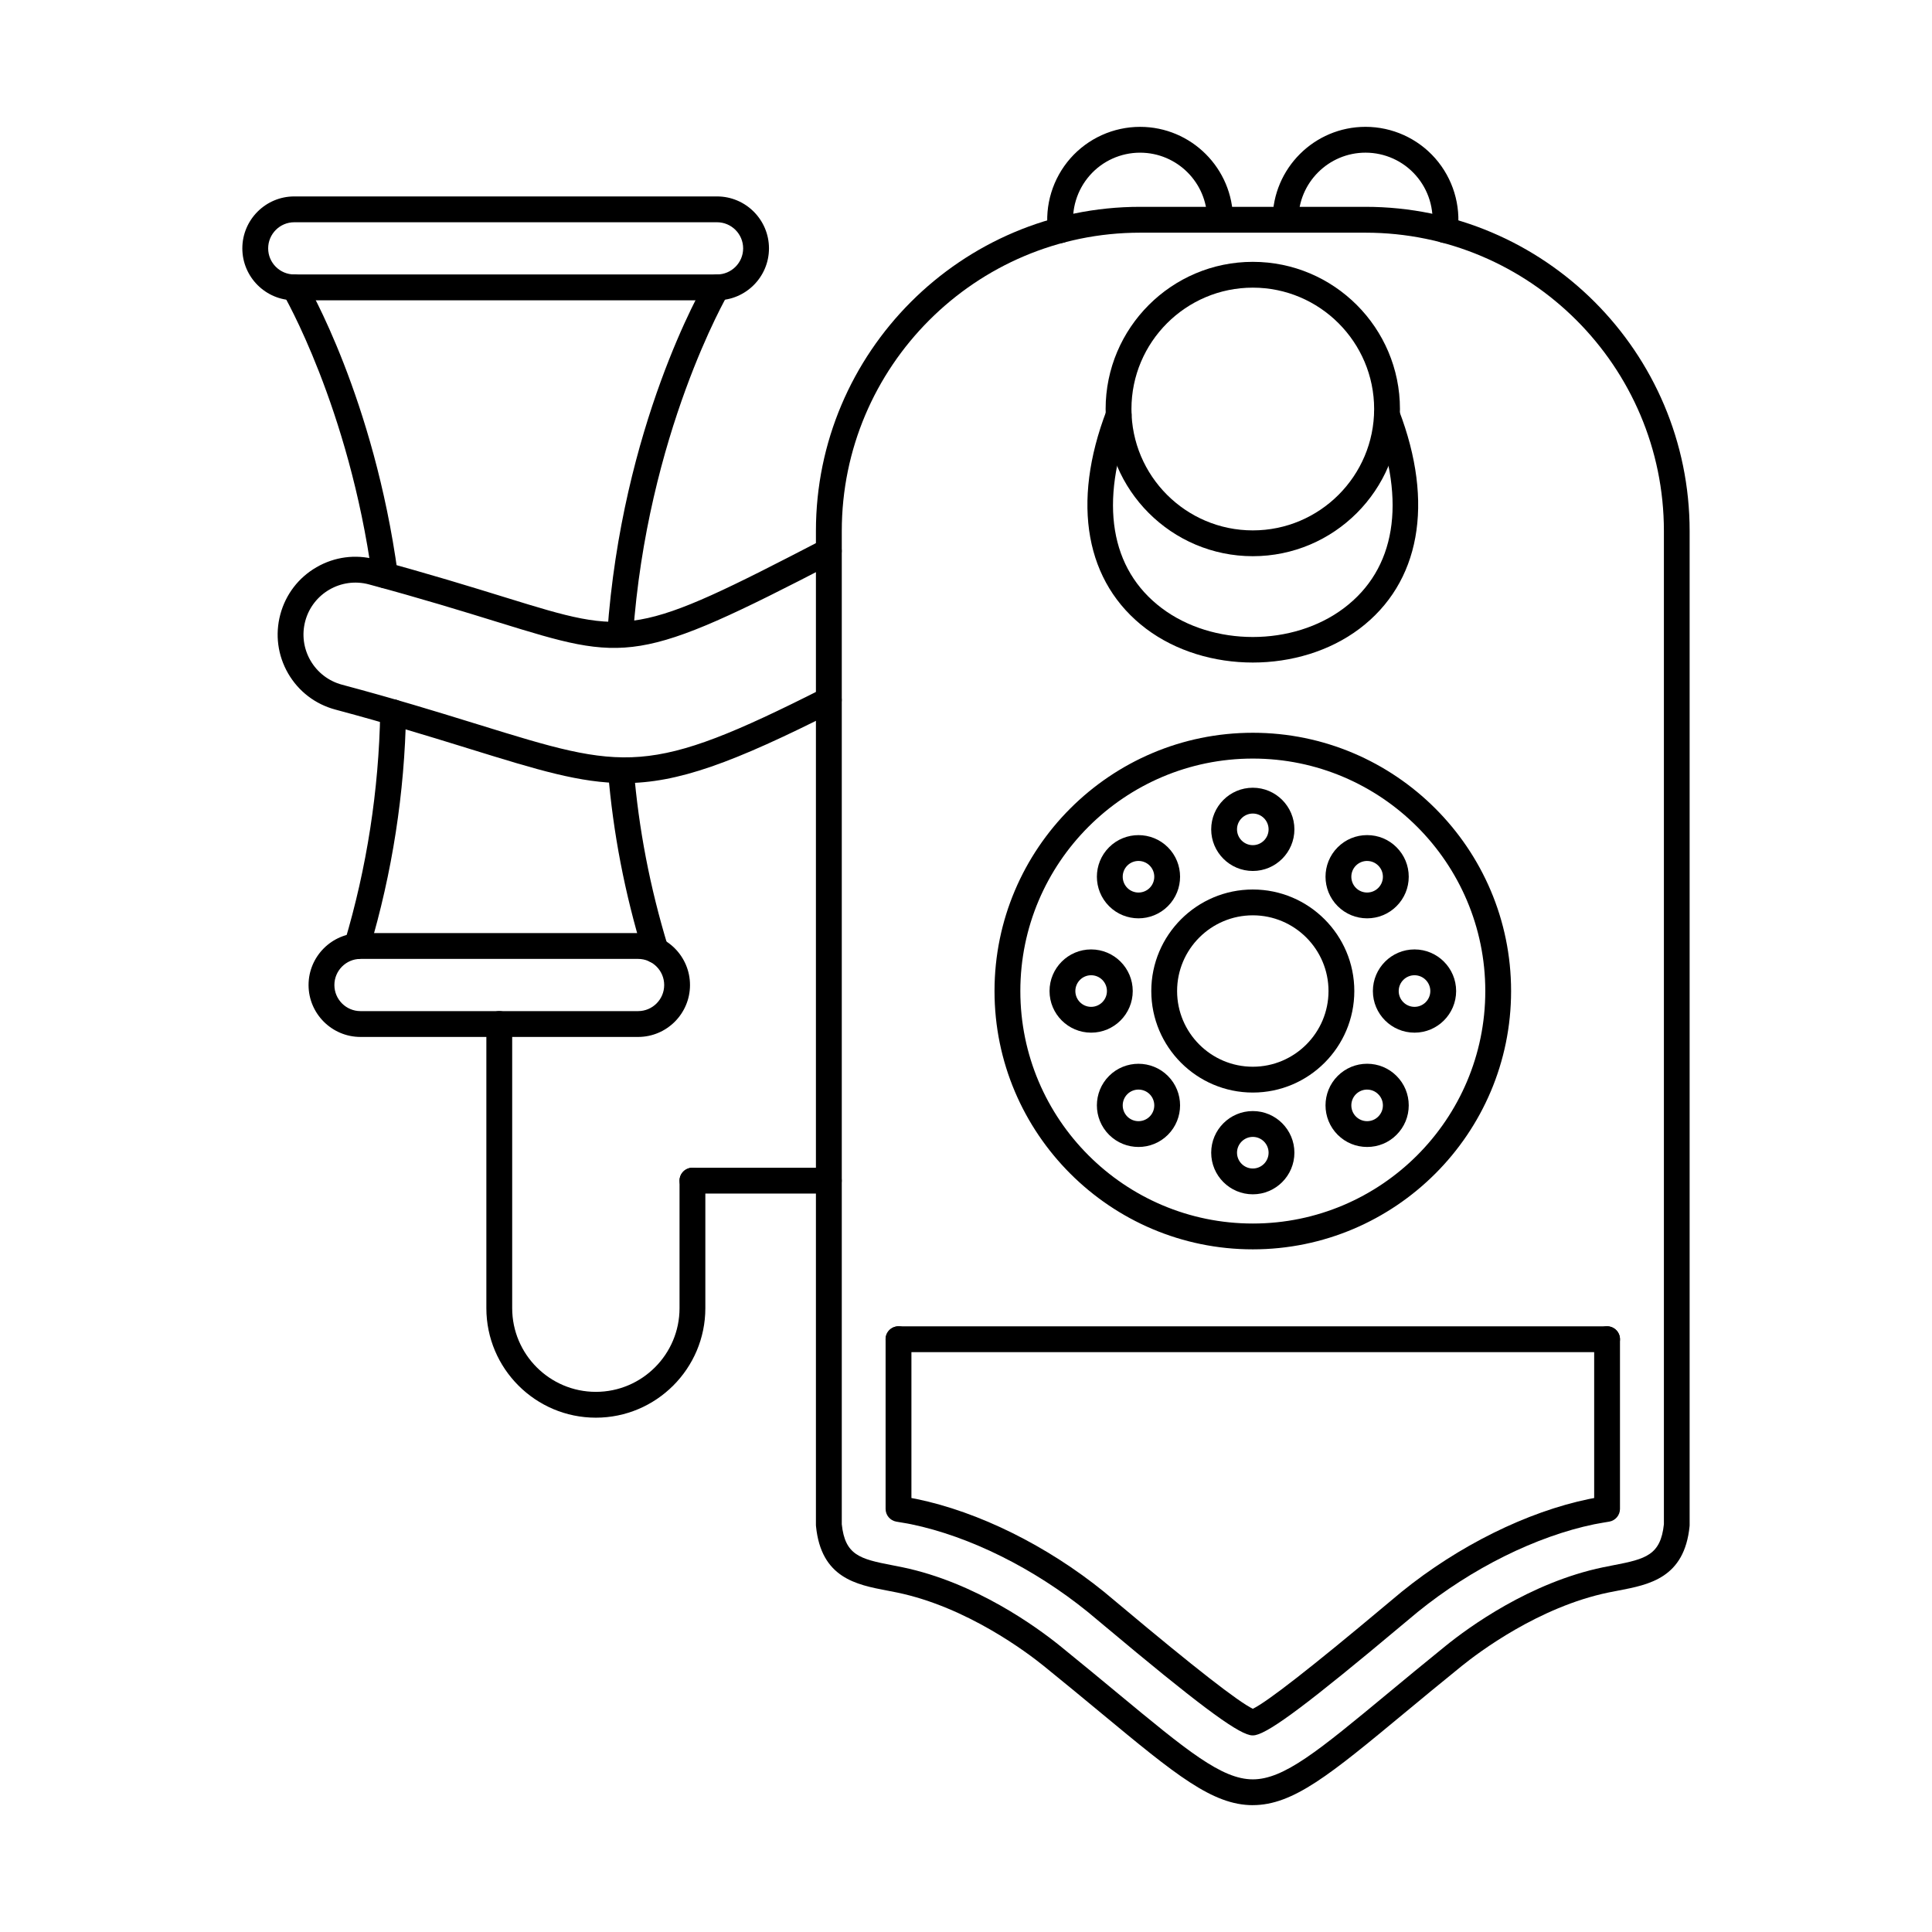 <?xml version="1.0" encoding="UTF-8"?>
<!-- Uploaded to: SVG Repo, www.svgrepo.com, Generator: SVG Repo Mixer Tools -->
<svg fill="#000000" width="800px" height="800px" version="1.1" viewBox="144 144 512 512" xmlns="http://www.w3.org/2000/svg">
 <g fill-rule="evenodd">
  <path d="m588.36 548.11h0.008zm-221.28-0.168c0.855 8.133 4.731 9.211 13.336 10.852 0.902 0.18 1.816 0.348 2.734 0.543 19.449 4.035 35.719 15.949 41.812 20.875 5.719 4.633 10.805 8.848 15.289 12.562 18.316 15.164 27.504 22.773 35.762 22.773 8.25 0 17.445-7.609 35.754-22.773 4.492-3.715 9.57-7.93 15.297-12.562 6.094-4.938 22.363-16.84 41.812-20.875 0.918-0.195 1.824-0.363 2.727-0.543 8.617-1.641 12.48-2.719 13.348-10.852v-263.21c0-43.602-35.477-79.07-79.07-79.07h-59.738c-43.59 0-79.062 35.469-79.062 79.07zm108.93 74.445c-10.719 0-20.547-8.133-40.129-24.348-4.473-3.707-9.543-7.902-15.234-12.508-4.445-3.598-20.402-15.652-38.891-19.492-0.891-0.188-1.766-0.355-2.629-0.516-8.215-1.566-17.516-3.352-18.879-17.07-0.016-0.109-0.02-0.223-0.02-0.34v-263.39c0-47.371 38.531-85.91 85.902-85.91h59.738c47.371 0 85.902 38.543 85.902 85.914v263.38c0 0.117 0 0.234-0.012 0.34-1.363 13.719-10.672 15.504-18.879 17.07-0.871 0.16-1.746 0.328-2.629 0.516-18.484 3.832-34.445 15.895-38.898 19.492-5.691 4.606-10.762 8.801-15.234 12.508-19.57 16.215-29.398 24.348-40.117 24.348z"/>
  <path d="m476.01 603.9c-0.25 0-0.5-0.027-0.742-0.078-3.988-0.875-14.441-8.723-38.543-28.93-2.059-1.738-3.625-3.047-4.465-3.723-14.262-11.555-31.309-20.02-46.754-23.219-0.613-0.133-1.406-0.27-2.262-0.41-0.559-0.09-1.148-0.188-1.727-0.293-1.629-0.293-2.824-1.711-2.824-3.367v-44.973c0-1.891 1.531-3.422 3.422-3.422s3.422 1.531 3.422 3.422v42.086c0.508 0.09 0.961 0.168 1.363 0.258 16.48 3.41 34.586 12.383 49.68 24.598 0.848 0.684 2.449 2.031 4.551 3.797 19.316 16.207 31.031 25.336 34.879 27.199 3.824-1.844 15.547-10.984 34.879-27.199 2.102-1.766 3.707-3.109 4.551-3.797 15.086-12.215 33.195-21.188 49.668-24.598 0.402-0.09 0.863-0.168 1.363-0.258v-42.09c0-1.891 1.531-3.422 3.418-3.422 1.891 0 3.422 1.531 3.422 3.422v44.973c0 1.656-1.188 3.074-2.816 3.367-0.586 0.105-1.176 0.203-1.738 0.293-0.855 0.141-1.641 0.277-2.262 0.41-15.438 3.199-32.484 11.664-46.758 23.219-0.828 0.676-2.394 1.988-4.465 3.723-24.102 20.207-34.543 28.055-38.543 28.93-0.238 0.055-0.488 0.082-0.73 0.078z"/>
  <path d="m526.9 208.39c-0.141 0-0.293-0.008-0.445-0.027-1.871-0.242-3.188-1.953-2.949-3.832 0.652-5.078-0.91-10.203-4.293-14.043-3.367-3.84-8.23-6.031-13.336-6.031-9.797 0-17.781 7.973-17.781 17.773 0 1.887-1.523 3.422-3.414 3.422-1.898 0-3.422-1.531-3.422-3.422 0-13.578 11.039-24.617 24.617-24.617 7.074 0 13.809 3.047 18.477 8.348 4.676 5.328 6.844 12.41 5.934 19.449-0.223 1.719-1.691 2.977-3.387 2.977z"/>
  <path d="m425.11 208.39c-1.695 0-3.164-1.254-3.387-2.984-0.91-7.031 1.258-14.113 5.934-19.441 4.672-5.301 11.402-8.348 18.477-8.348 13.578 0 24.625 11.039 24.625 24.617 0 1.887-1.531 3.422-3.422 3.422-1.887 0-3.422-1.531-3.422-3.422 0-9.801-7.973-17.773-17.785-17.773-5.102 0-9.969 2.191-13.336 6.031-3.375 3.84-4.945 8.965-4.285 14.043 0.242 1.879-1.086 3.59-2.957 3.832-0.152 0.016-0.293 0.027-0.445 0.027z"/>
  <path d="m569.89 502.33h-187.78c-1.891 0-3.422-1.531-3.422-3.422s1.531-3.422 3.422-3.422h187.78c1.887 0 3.422 1.531 3.422 3.422 0 1.887-1.531 3.422-3.422 3.422z"/>
  <path d="m476.01 345.03c-33.973 0-61.609 27.637-61.609 61.609 0 33.969 27.637 61.609 61.609 61.609 33.973 0 61.609-27.637 61.609-61.609 0-33.973-27.637-61.609-61.605-61.609zm0 130.06c-37.75 0-68.453-30.711-68.453-68.449 0-37.742 30.703-68.449 68.449-68.449 37.738 0 68.449 30.711 68.449 68.449s-30.711 68.449-68.449 68.449z"/>
  <path d="m476.01 386.57c-11.066 0-20.066 9-20.066 20.062 0 11.066 9 20.062 20.062 20.062 11.059 0 20.062-9 20.062-20.062 0-11.066-9.008-20.062-20.062-20.062zm0 46.969c-14.832 0-26.906-12.07-26.906-26.906 0-14.836 12.074-26.906 26.906-26.906 14.836 0 26.898 12.07 26.898 26.906 0 14.832-12.062 26.906-26.895 26.906z"/>
  <path d="m476.01 359.6c-2.309 0-4.188 1.879-4.188 4.188 0 2.309 1.879 4.188 4.188 4.188 2.309 0 4.18-1.879 4.18-4.188 0-2.309-1.871-4.188-4.176-4.188zm0 15.215c-6.086 0-11.031-4.953-11.031-11.027 0-6.086 4.945-11.031 11.031-11.031 6.078 0 11.02 4.945 11.02 11.031 0 6.074-4.945 11.031-11.02 11.027z"/>
  <path d="m506.3 372.16c-1.113 0-2.168 0.438-2.961 1.223-1.629 1.629-1.629 4.285 0 5.926 0.793 0.785 1.844 1.219 2.957 1.219 1.125 0 2.176-0.438 2.957-1.219 0.793-0.793 1.23-1.844 1.23-2.957 0-1.125-0.438-2.176-1.23-2.965-0.785-0.785-1.836-1.223-2.957-1.223zm0 15.207c-2.941 0-5.711-1.148-7.797-3.227-4.301-4.305-4.305-11.297 0-15.602 2.086-2.086 4.856-3.227 7.797-3.227 2.949 0 5.719 1.141 7.797 3.227 2.086 2.086 3.234 4.856 3.234 7.805 0 2.941-1.148 5.711-3.234 7.797-2.074 2.074-4.848 3.227-7.793 3.227z"/>
  <path d="m518.86 402.45c-2.309 0-4.188 1.879-4.188 4.188 0 2.309 1.879 4.188 4.188 4.188 2.309 0 4.188-1.879 4.188-4.188 0-2.309-1.879-4.188-4.188-4.188zm0 15.215c-6.086 0-11.031-4.945-11.031-11.027 0-6.078 4.945-11.031 11.031-11.031 6.078 0 11.031 4.953 11.031 11.031 0 6.086-4.953 11.031-11.027 11.027z"/>
  <path d="m506.3 432.75c-1.113 0-2.168 0.438-2.961 1.223-1.629 1.637-1.629 4.293 0 5.926 0.793 0.785 1.844 1.223 2.957 1.223 1.125 0 2.176-0.438 2.957-1.223 0.793-0.793 1.23-1.844 1.23-2.957 0-1.121-0.438-2.176-1.23-2.957-0.785-0.793-1.836-1.23-2.957-1.23zm0 15.207c-2.941 0-5.711-1.141-7.797-3.223-4.301-4.305-4.305-11.297 0-15.602 2.086-2.078 4.856-3.227 7.797-3.227 2.949 0 5.719 1.148 7.797 3.227 2.086 2.086 3.234 4.856 3.234 7.805 0 2.941-1.148 5.711-3.234 7.797-2.074 2.086-4.848 3.227-7.793 3.223z"/>
  <path d="m476.01 445.29c-2.309 0-4.188 1.879-4.188 4.188 0 2.309 1.879 4.188 4.188 4.188 2.309 0 4.18-1.879 4.18-4.188 0-2.309-1.871-4.188-4.176-4.188zm0 15.215c-6.086 0-11.031-4.945-11.031-11.031 0-6.078 4.945-11.031 11.031-11.031 6.078 0 11.02 4.953 11.02 11.031 0 6.086-4.945 11.031-11.02 11.031z"/>
  <path d="m445.71 432.75c-1.07 0-2.148 0.41-2.957 1.223-1.629 1.637-1.629 4.293 0 5.926 1.633 1.629 4.285 1.629 5.918 0 1.633-1.633 1.629-4.285 0-5.926-0.812-0.812-1.891-1.219-2.957-1.223zm0 15.207c-2.824 0-5.648-1.078-7.797-3.223-4.301-4.305-4.305-11.297 0-15.602 4.293-4.293 11.297-4.293 15.59 0 4.305 4.301 4.305 11.297 0 15.602-2.144 2.148-4.973 3.227-7.797 3.223z"/>
  <path d="m433.16 402.45c-2.309 0-4.18 1.879-4.18 4.188 0 2.309 1.871 4.188 4.18 4.188 2.316 0 4.188-1.879 4.188-4.188 0-2.309-1.871-4.188-4.188-4.188zm0 15.215c-6.074 0-11.023-4.945-11.023-11.027 0-6.078 4.945-11.031 11.02-11.031 6.086 0 11.031 4.953 11.031 11.031 0 6.086-4.945 11.031-11.027 11.027z"/>
  <path d="m445.71 372.16c-1.07 0-2.148 0.41-2.957 1.223-1.629 1.629-1.629 4.285 0 5.926 1.633 1.629 4.285 1.633 5.918 0 1.633-1.641 1.629-4.293 0-5.926-0.812-0.812-1.891-1.223-2.957-1.223zm0 15.207c-2.824 0-5.648-1.078-7.797-3.227-4.301-4.305-4.305-11.297 0-15.602 4.293-4.297 11.297-4.293 15.59 0 4.305 4.301 4.305 11.297 0 15.602-2.144 2.144-4.973 3.227-7.797 3.227z"/>
  <path d="m476.01 220.23c-17.738 0-32.164 14.434-32.164 32.164 0 17.738 14.426 32.164 32.164 32.164 17.73 0 32.152-14.426 32.152-32.164 0-17.73-14.426-32.164-32.152-32.164zm0 71.168c-21.508 0-39.008-17.496-39.008-39.004 0-21.508 17.496-39.004 39.004-39.004 21.508 0 38.996 17.496 38.996 39.004 0 21.508-17.488 39.004-38.992 39.004z"/>
  <path d="m476.01 319.58c-10.176 0-20.332-2.984-28.262-8.945-16.105-12.145-19.93-33.23-10.484-57.875 0.68-1.766 2.656-2.644 4.418-1.977 1.766 0.676 2.644 2.656 1.977 4.418-8.398 21.906-5.481 39.656 8.215 49.965 13.523 10.191 34.738 10.199 48.27 0 13.695-10.309 16.605-28.055 8.215-49.965-0.676-1.766 0.203-3.742 1.969-4.418 1.766-0.668 3.742 0.215 4.418 1.977 9.445 24.641 5.621 45.73-10.484 57.875-7.918 5.961-18.094 8.945-28.25 8.945z"/>
  <path d="m309.36 351.53c-11.566 0-22.922-3.512-40.512-8.953l-2.672-0.828c-8.488-2.617-19.012-5.871-33.305-9.703-5.309-1.418-9.758-4.82-12.52-9.586-2.75-4.766-3.484-10.316-2.066-15.625 1.426-5.32 4.828-9.766 9.594-12.516 4.758-2.754 10.309-3.492 15.629-2.066 13.703 3.668 25.348 7.269 34.711 10.156 32.652 10.086 33.918 10.477 83.855-15.422 1.676-0.875 3.742-0.223 4.613 1.461 0.863 1.676 0.215 3.742-1.461 4.606-52.43 27.199-55.184 26.344-88.969 15.914-9.363-2.894-20.945-6.469-34.516-10.102-7.332-1.961-14.887 2.406-16.848 9.738-0.941 3.547-0.453 7.262 1.383 10.441 1.844 3.18 4.812 5.453 8.355 6.406 14.426 3.856 25.008 7.129 33.516 9.754l2.719 0.836c38.844 12.02 44.812 13.871 91.238-9.605 1.684-0.848 3.742-0.168 4.59 1.516 0.855 1.684 0.18 3.742-1.504 4.598-26.996 13.648-41.578 18.984-55.836 18.984z"/>
  <path d="m221.98 202.9c-3.812 0-6.914 3.109-6.914 6.922s3.102 6.914 6.914 6.914h112.04c3.812 0 6.922-3.102 6.922-6.914s-3.109-6.922-6.922-6.922zm112.04 20.68h-112.04c-7.582 0-13.758-6.176-13.758-13.758 0-7.59 6.176-13.766 13.758-13.766h112.04c7.59 0 13.766 6.176 13.766 13.766 0 7.582-6.172 13.758-13.766 13.758z"/>
  <path d="m246.02 299.89c-1.684 0-3.156-1.246-3.387-2.957-6.156-45.02-23.43-74.75-23.609-75.043-0.953-1.633-0.41-3.723 1.211-4.688 1.633-0.965 3.723-0.418 4.688 1.211 0.738 1.254 18.156 31.219 24.492 77.59 0.258 1.871-1.051 3.602-2.922 3.848-0.16 0.027-0.32 0.035-0.473 0.035zm-7.449 98.27c-0.32 0-0.652-0.043-0.98-0.141-1.809-0.535-2.832-2.441-2.297-4.25 5.926-19.832 9.105-40.375 9.473-61.062 0.035-1.871 1.559-3.367 3.422-3.367h0.062c1.891 0.035 3.394 1.594 3.359 3.484-0.371 21.309-3.66 42.469-9.754 62.898-0.445 1.488-1.801 2.441-3.277 2.441z"/>
  <path d="m239.53 398.12c-3.812 0-6.914 3.109-6.914 6.922s3.102 6.914 6.914 6.914h73.574c3.812 0 6.914-3.102 6.914-6.914s-3.102-6.922-6.914-6.922zm73.574 20.68h-73.574c-7.582 0-13.758-6.176-13.758-13.754 0-7.59 6.176-13.766 13.758-13.766h73.574c7.582 0 13.754 6.176 13.754 13.766 0 7.582-6.172 13.758-13.754 13.754z"/>
  <path d="m308.34 315.63c-0.082 0-0.16-0.008-0.242-0.008-1.887-0.137-3.305-1.773-3.172-3.652 3.867-55.176 25.238-92.008 26.141-93.547 0.965-1.633 3.066-2.176 4.688-1.211 1.633 0.961 2.172 3.055 1.211 4.688-0.215 0.363-21.473 37.07-25.215 90.547-0.125 1.809-1.629 3.18-3.41 3.188zm9.391 83.594c-1.473 0-2.824-0.953-3.273-2.422-4.926-16.215-7.973-32.039-9.328-48.395-0.148-1.879 1.246-3.527 3.137-3.688 1.891-0.152 3.527 1.246 3.688 3.129 1.312 15.867 4.269 31.227 9.051 46.961 0.543 1.809-0.473 3.723-2.281 4.269-0.328 0.105-0.668 0.152-0.996 0.152z"/>
  <path d="m301.91 519.7c-16.004 0-29.02-13.016-29.02-29.02v-75.309c0-1.891 1.531-3.422 3.422-3.422s3.422 1.531 3.422 3.422v75.309c0 12.223 9.949 22.176 22.172 22.176 12.234 0 22.176-9.953 22.176-22.176v-33.793c0-1.891 1.531-3.422 3.418-3.422 1.891 0 3.422 1.531 3.422 3.422v33.793c0 16-13.016 29.02-29.016 29.02z"/>
  <path d="m363.65 460.31h-36.145c-1.891 0-3.422-1.531-3.422-3.422s1.531-3.422 3.422-3.422h36.145c1.887 0 3.418 1.531 3.418 3.422 0 1.887-1.531 3.422-3.418 3.422z"/>
 </g>
</svg>